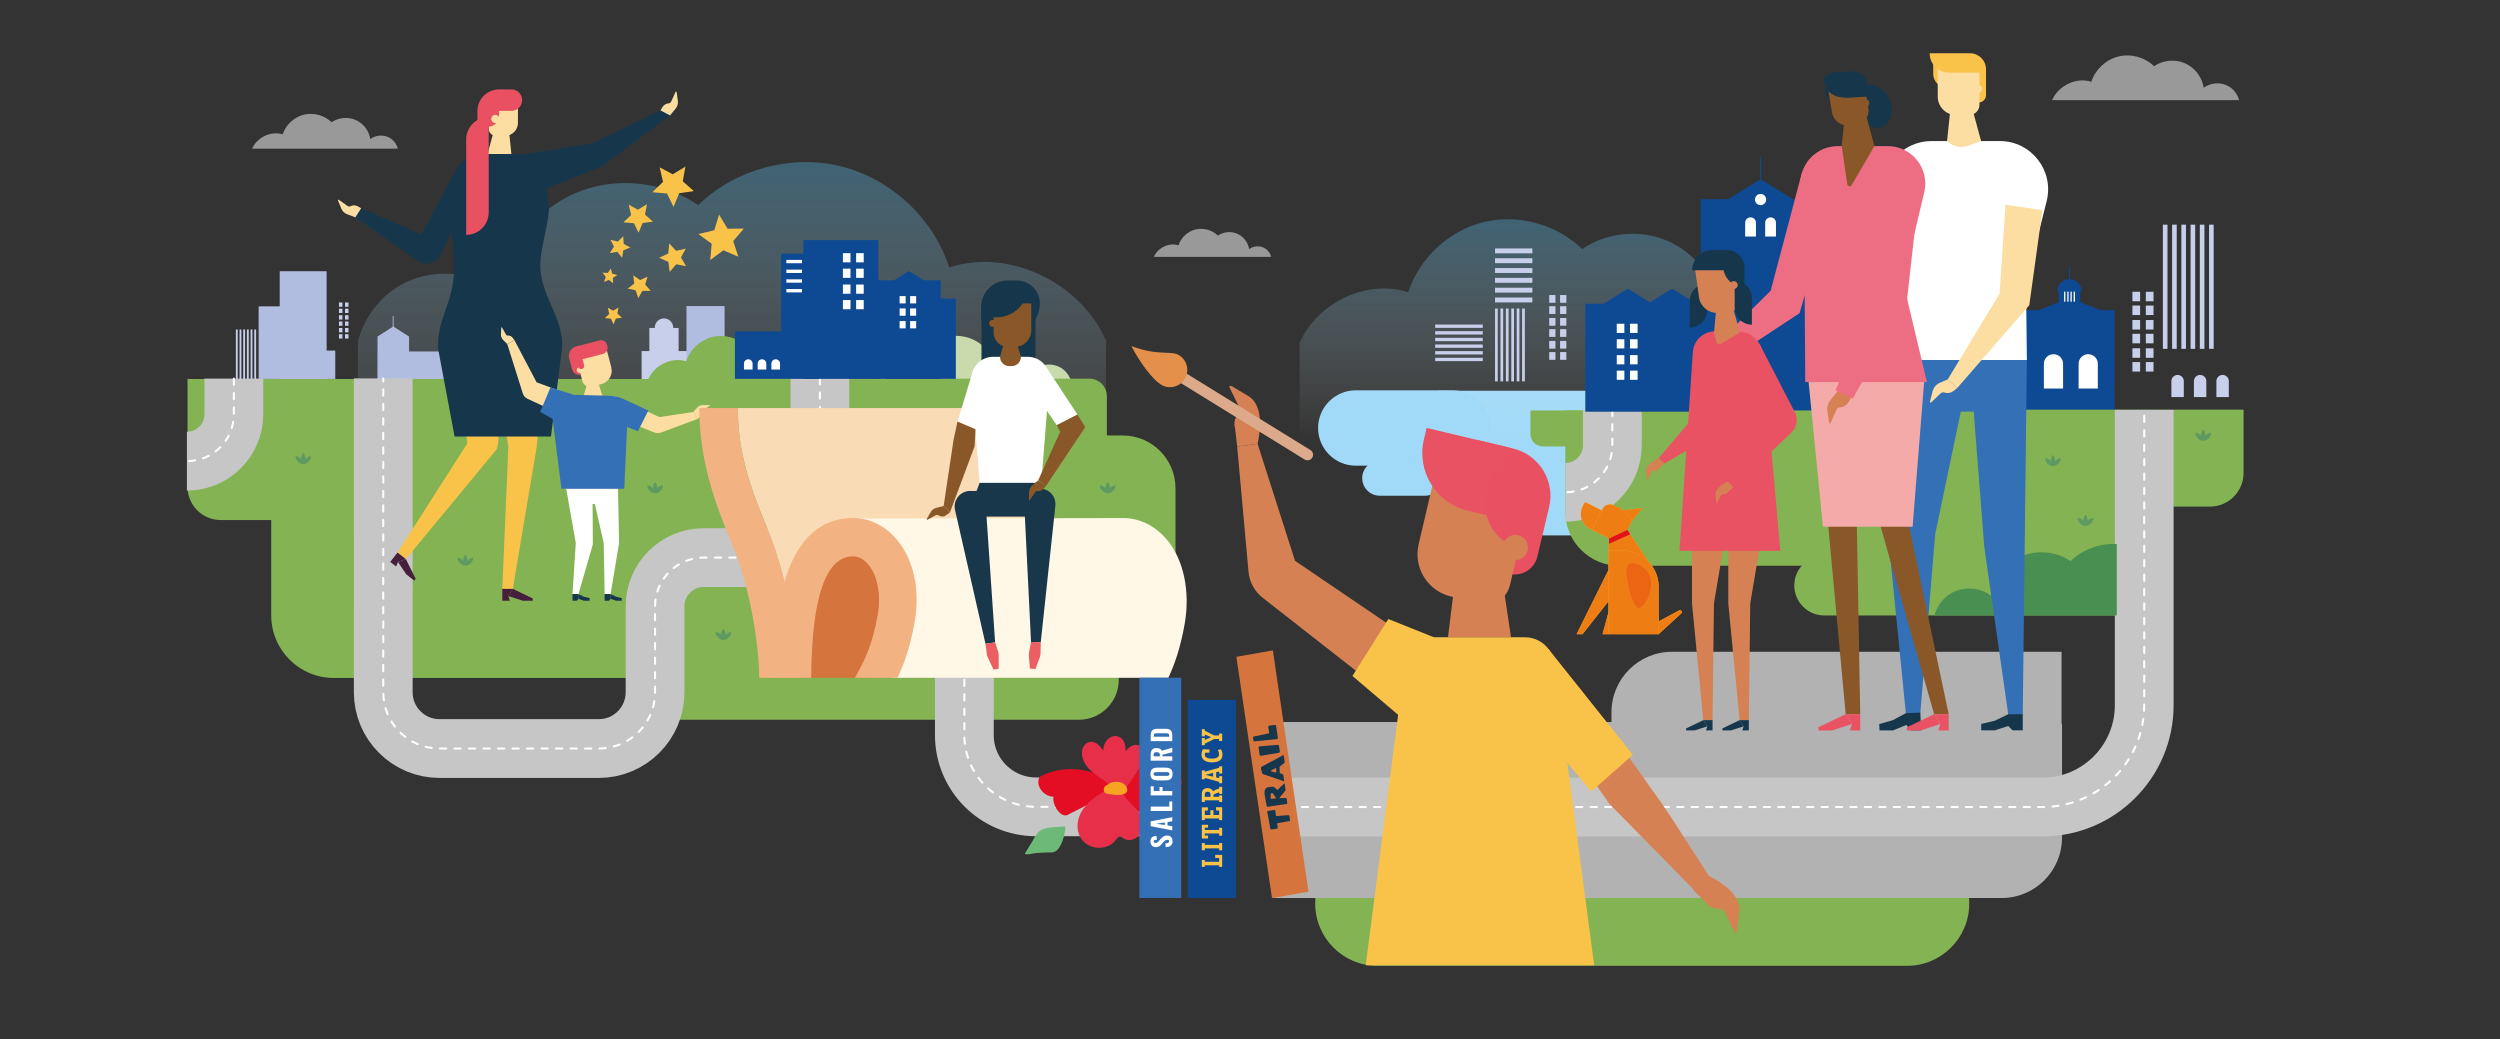 <?xml version="1.0" encoding="UTF-8"?><svg id="Layer_1" xmlns="http://www.w3.org/2000/svg" width="2424.65" height="1008" xmlns:xlink="http://www.w3.org/1999/xlink" viewBox="0 0 2424.65 1008"><rect x="0" y="0" width="2424.65" height="1008" fill="#333333" stroke="none"/><defs><style>.cls-1,.cls-2,.cls-3,.cls-4,.cls-5,.cls-6,.cls-7{fill:none;}.cls-8{fill:url(#linear-gradient-2);}.cls-8,.cls-9,.cls-10{isolation:isolate;opacity:.5;}.cls-9{fill:url(#linear-gradient);}.cls-11{fill:#f4aaa9;}.cls-12{fill:#f7a423;}.cls-13{fill:#f9dbb5;}.cls-14{fill:#f9c34a;}.cls-15{fill:#f9ae3a;}.cls-16{fill:#ed6e83;}.cls-17{fill:#f59c2a;}.cls-18{fill:#eb6512;}.cls-19{fill:#e95263;}.cls-20{fill:#e95162;}.cls-21{fill:#eb5e62;}.cls-22{fill:#ea5d63;}.cls-23{fill:#e4904a;}.cls-24{fill:#e62f25;}.cls-25{fill:#e62a36;}.cls-26,.cls-10{fill:#fff;}.cls-27{fill:#fff8e7;}.cls-28{fill:#f2b281;}.cls-29{fill:#e72f49;}.cls-30{fill:#ee7e14;}.cls-31{fill:#fcdea3;}.cls-32{fill:#84b353;}.cls-33{fill:#b1bce1;}.cls-34{fill:#b2b2b2;}.cls-35{fill:#c9dbac;}.cls-36{fill:#d58154;}.cls-37{fill:#d6743d;}.cls-38{fill:#dca98a;}.cls-39{fill:#e30d24;}.cls-40{fill:#c8cfea;}.cls-41{fill:#e2131a;}.cls-42{fill:#18374b;}.cls-43{fill:#16374b;}.cls-44{fill:#0e4993;}.cls-45{fill:#451f3b;}.cls-46{fill:#a1daf8;}.cls-47{fill:#8a5828;}.cls-48{fill:#6dba78;}.cls-49{fill:#498f52;}.cls-50{fill:#3470b6;}.cls-51{fill:#5e9961;}.cls-2{stroke:#b1bce1;stroke-width:.84px;}.cls-2,.cls-3,.cls-4,.cls-5,.cls-6,.cls-7{stroke-miterlimit:10;}.cls-2,.cls-4,.cls-6,.cls-7{stroke-linecap:round;}.cls-3{stroke:#c6c6c6;stroke-width:57px;}.cls-4,.cls-6,.cls-7{stroke:#fff;stroke-width:2px;}.cls-5{stroke:#0e4993;}.cls-6{stroke-dasharray:0 0 0 0 0 0 6.03 8.04;}.cls-7{stroke-dasharray:0 0 0 0 0 0 6 8;}</style><linearGradient id="linear-gradient" x1="710.02" y1="296.91" x2="710.02" y2="-15.24" gradientTransform="translate(0 172.45)" gradientUnits="userSpaceOnUse"><stop offset="0" stop-color="#fff" stop-opacity="0"/><stop offset="1" stop-color="#56b6e2" stop-opacity=".74"/></linearGradient><linearGradient id="linear-gradient-2" x1="5641.17" y1="256.49" x2="5641.17" y2="40.21" gradientTransform="translate(7152.91 172.45) rotate(-180) scale(1 -1)" gradientUnits="userSpaceOnUse"><stop offset="0" stop-color="#fff" stop-opacity="0"/><stop offset="1" stop-color="#56b6e2" stop-opacity=".74"/></linearGradient></defs><rect class="cls-44" x="1747.89" y="328.98" width="243.38" height="70.32"/><rect class="cls-44" x="1963.41" y="300.78" width="87.49" height="97.58"/><polygon class="cls-44" points="1974.88 301.72 2039.43 301.72 2007.15 288.84 1974.88 301.72"/><line class="cls-5" x1="2007.15" y1="259.09" x2="2007.15" y2="276.47"/><path class="cls-44" d="M1996.7,295.4h20.92v-12.98c0-5.78-4.68-10.46-10.46-10.46h0c-5.78,0-10.46,4.68-10.46,10.46v12.98h0Z"/><g><g><rect class="cls-26" x="2001.89" y="282.54" width="1.27" height="10.07"/><rect class="cls-26" x="2004.98" y="282.54" width="1.27" height="10.07"/><rect class="cls-26" x="2008.07" y="282.54" width="1.27" height="10.07"/></g><rect class="cls-26" x="2011.15" y="282.54" width="1.27" height="10.07"/></g><g><path class="cls-26" d="M1991.58,343.52c-5.15,0-9.32,4.17-9.32,9.32v23.95h18.63v-23.96c.01-5.14-4.16-9.31-9.31-9.31"/><path class="cls-26" d="M2025.28,343.52c-5.14,0-9.32,4.17-9.32,9.32v23.95h18.63v-23.96c0-5.14-4.16-9.31-9.31-9.31"/></g><g><path class="cls-40" d="M2111.97,363.63c-3.33,0-6.02,2.7-6.02,6.02v15.48h12.04v-15.48c0-3.32-2.7-6.02-6.02-6.02"/><path class="cls-40" d="M2133.8,363.63c-3.33,0-6.02,2.7-6.02,6.02v15.48h12.04v-15.48c0-3.32-2.7-6.02-6.02-6.02"/><path class="cls-40" d="M2155.62,363.63c-3.33,0-6.02,2.7-6.02,6.02v15.48h12.04v-15.48c0-3.32-2.69-6.02-6.02-6.02"/></g><path class="cls-9" d="M1072.88,330.66c-24.18-55.88-93.58-90.43-152.27-71.26-15.28-47.59-56.36-86-104.87-98.04-48.51-12.05-102.79,2.68-138.56,37.58-34.45-23.61-81.17-28.1-119.49-11.48s-66.97,53.79-73.28,95.08c-27.34-20.44-66.98-22.79-96.55-5.72-20.02,11.57-34.61,31.6-40.7,53.85v138.69h725.73s-.58-138.7,0-138.7h0Z"/><g><rect class="cls-40" x="629.78" y="318.06" width="28.38" height="43.79"/><rect class="cls-40" x="622.27" y="340.5" width="70.32" height="29.49"/><circle class="cls-40" cx="643.97" cy="317.73" r="8.93"/></g><path class="cls-46" d="M1394.63,519.25v-140.31h147.6c3.49,0,6.32,3.12,6.32,6.98v133.33h-153.92Z"/><path class="cls-8" d="M1260.31,332.85c16.75-38.72,64.85-62.66,105.51-49.38,10.59-32.97,39.06-59.59,72.67-67.94s71.22,1.86,96.01,26.04c23.87-16.36,56.25-19.47,82.8-7.96s46.41,37.27,50.78,65.88c18.94-14.16,46.41-15.79,66.9-3.96,13.87,8.01,23.98,21.89,28.2,37.31v96.1h-502.87s.39-96.09,0-96.09h0Z"/><path class="cls-46" d="M1408.87,451.64h-93.96c-20.18,0-36.54-16.36-36.54-36.54h0c0-20.18,16.36-36.54,36.54-36.54h93.96c20.18,0,36.54,16.36,36.54,36.54h0c0,20.19-16.36,36.54-36.54,36.54Z"/><path class="cls-32" d="M1046.31,698.06h-386.48c-21.39,0-38.74-17.34-38.74-38.74h0c0-21.39,17.34-38.74,38.74-38.74h386.49c21.39,0,38.74,17.34,38.74,38.74h0c-.01,21.4-17.35,38.74-38.75,38.74Z"/><path class="cls-32" d="M2059.39,596.92h-290.1c-16.06,0-29.08-13.02-29.08-29.08h0c0-16.06,13.02-29.08,29.08-29.08h290.1c16.06,0,29.08,13.02,29.08,29.08h0c0,16.06-13.02,29.08-29.08,29.08Z"/><path class="cls-32" d="M1849.5,936.72h-513.55c-33.35,0-60.39-27.04-60.39-60.39h0c0-33.35,27.04-60.39,60.39-60.39h513.55c33.35,0,60.39,27.04,60.39,60.39h0c0,33.35-27.03,60.39-60.39,60.39Z"/><rect class="cls-33" x="665.8" y="296.84" width="36.96" height="70.74"/><g><rect class="cls-40" x="1449.98" y="288.54" width="36.21" height="4.76"/><rect class="cls-40" x="1449.98" y="279.02" width="36.21" height="4.76"/><rect class="cls-40" x="1449.98" y="269.5" width="36.21" height="4.76"/><rect class="cls-40" x="1449.98" y="259.99" width="36.21" height="4.76"/><rect class="cls-40" x="1449.98" y="250.47" width="36.21" height="4.76"/><rect class="cls-40" x="1449.98" y="240.95" width="36.21" height="4.76"/><rect class="cls-40" x="1449.98" y="299.21" width="2.63" height="70.67"/><rect class="cls-40" x="1455.23" y="299.21" width="2.63" height="70.67"/><rect class="cls-40" x="1460.49" y="299.21" width="2.63" height="70.67"/><rect class="cls-40" x="1465.74" y="299.21" width="2.63" height="70.67"/><rect class="cls-40" x="1471" y="299.21" width="2.63" height="70.67"/><rect class="cls-40" x="1476.25" y="299.21" width="2.63" height="70.67"/></g><g><rect class="cls-40" x="1391.92" y="347" width="46.15" height="3.23"/><rect class="cls-40" x="1391.92" y="340.55" width="46.15" height="3.23"/><rect class="cls-40" x="1391.92" y="334.1" width="46.15" height="3.23"/><rect class="cls-40" x="1391.92" y="327.65" width="46.15" height="3.23"/><rect class="cls-40" x="1391.92" y="321.2" width="46.15" height="3.23"/><rect class="cls-40" x="1391.92" y="314.75" width="46.15" height="3.23"/></g><path class="cls-3" d="M935.29,603.33v109.63c0,38.42,31.15,69.57,69.57,69.57h103.63"/><path class="cls-7" d="M935.29,603.33v109.63c0,38.42,31.15,69.57,69.57,69.57h103.63"/><polygon class="cls-44" points="1743.95 196.36 1670.95 196.36 1707.45 173.71 1743.95 196.36"/><rect class="cls-44" x="1649.42" y="193.18" width="116.06" height="206.12"/><g><path class="cls-26" d="M1697.79,210.81c-2.89,0-5.23,2.34-5.23,5.23v13.37h10.46v-13.37c0-2.89-2.34-5.23-5.23-5.23"/><path class="cls-26" d="M1717.21,210.81c-2.89,0-5.23,2.34-5.23,5.23v13.37h10.46v-13.37c0-2.89-2.34-5.23-5.23-5.23"/></g><path class="cls-32" d="M665.54,350.44c3.68-11.46,13.57-20.71,25.25-23.61s24.75,.64,33.36,9.05c8.3-5.69,19.54-6.77,28.77-2.76,9.23,4,16.13,12.95,17.64,22.89,6.58-4.92,16.13-5.49,23.25-1.38,4.82,2.79,8.34,7.61,9.8,12.97h-174.74c5.83-13.45,22.54-21.77,36.67-17.16"/><path class="cls-34" d="M1750,701.95h249.88v110.36c0,32.39-26.26,58.65-58.65,58.65h-191.23v-169.01Z"/><path class="cls-35" d="M891.7,351.99c3.92-12.22,14.48-22.09,26.94-25.18,12.46-3.1,26.4,.69,35.59,9.65,8.85-6.07,20.85-7.22,30.7-2.95,9.84,4.27,17.2,13.82,18.82,24.42,7.02-5.25,17.21-5.86,24.8-1.47,5.15,2.97,8.89,8.12,10.46,13.83h-186.43c6.21-14.35,24.04-23.23,39.12-18.3"/><g><polygon class="cls-33" points="437.14 340.9 396.71 340.9 396.71 326.43 381.42 316.59 366.09 326.43 366.14 326.43 366.14 340.9 366.09 340.9 366.09 369.2 366.14 369.2 396.71 369.2 437.14 369.2 437.14 340.9"/><line class="cls-2" x1="381.31" y1="306.75" x2="381.31" y2="324.25"/></g><path class="cls-32" d="M696.28,555.15v-187.91h360.21c9.41,0,17.03,7.63,17.03,17.03v170.88h-377.24Z"/><path class="cls-14" d="M662.19,175.85l10.72,9.5-14.21,2.04-5.49,13.29-6.3-13.02-14.21-1.22,10.32-10.04-3.21-14.11,12.6,6.78,12.33-7.46-2.55,14.24h0Zm48.92,57.93l4.96,15.19-14.48-6.24-12.73,9.5,1.34-15.87-12.87-9.36,15.41-3.66,4.69-15.2,8.18,13.7,15.82-.14-10.32,12.08h0Zm-50.66,15.87l4.96,8.55-9.52-1.9-6.44,7.46-1.2-9.77-8.98-3.93,8.85-4.2,.94-9.77,6.7,7.19,9.38-2.17-4.69,8.54h0Zm-55.49-13.02l6.43,3.39-6.83,2.71-1.21,7.32-4.55-5.83-7.37,1.22,4.02-6.24-3.35-6.65,7.1,1.77,5.23-5.15,.53,7.46h0Zm-11.27,28.75l4.96,1.36-4.29,2.85,.27,5.15-4.02-3.26-4.82,1.9,1.74-4.89-3.21-4.07,5.23,.27,2.81-4.34,1.33,5.03h0Zm32.04,10.58l5.36,6.11h-8.04l-4.02,7.05-2.55-7.6-7.77-1.63,6.43-4.89-.94-8,6.57,4.61,7.24-3.26-2.28,7.61h0Zm-26.94,28.22l4.42,3.93-5.9,.82-2.28,5.56-2.54-5.42-5.9-.55,4.29-4.07-1.34-5.97,5.23,2.85,5.09-3.12-1.07,5.97h0Zm26.81-96.04l7.64,6.78-10.05,1.36-3.88,9.49-4.43-9.23-10.19-.95,7.37-7.05-2.28-10.04,8.98,4.89,8.71-5.43-1.87,10.18h0Z"/><g><rect class="cls-40" x="328.74" y="318.13" width="3.38" height="4.17"/><rect class="cls-40" x="334.62" y="318.13" width="3.38" height="4.17"/><rect class="cls-40" x="328.74" y="324.17" width="3.38" height="4.17"/><rect class="cls-40" x="334.62" y="324.17" width="3.38" height="4.17"/><rect class="cls-40" x="328.74" y="305.75" width="3.38" height="4.17"/><rect class="cls-40" x="334.62" y="305.75" width="3.38" height="4.17"/><rect class="cls-40" x="328.74" y="311.79" width="3.38" height="4.17"/><rect class="cls-40" x="334.62" y="311.79" width="3.38" height="4.17"/><rect class="cls-40" x="328.74" y="293.36" width="3.38" height="4.17"/><rect class="cls-40" x="334.62" y="293.36" width="3.38" height="4.17"/><rect class="cls-40" x="328.74" y="299.4" width="3.38" height="4.17"/><rect class="cls-40" x="334.62" y="299.4" width="3.38" height="4.17"/></g><g><rect class="cls-40" x="2068.14" y="337.79" width="7.47" height="9.23"/><rect class="cls-40" x="2081.15" y="337.79" width="7.47" height="9.23"/><rect class="cls-40" x="2068.14" y="351.15" width="7.47" height="9.23"/><rect class="cls-40" x="2081.15" y="351.15" width="7.47" height="9.23"/><rect class="cls-40" x="2068.14" y="310.38" width="7.47" height="9.23"/><rect class="cls-40" x="2081.15" y="310.38" width="7.47" height="9.23"/><rect class="cls-40" x="2068.14" y="323.74" width="7.47" height="9.23"/><rect class="cls-40" x="2081.15" y="323.74" width="7.47" height="9.23"/><rect class="cls-40" x="2068.14" y="282.97" width="7.47" height="9.23"/><rect class="cls-40" x="2081.15" y="282.97" width="7.47" height="9.23"/><rect class="cls-40" x="2068.14" y="296.33" width="7.47" height="9.23"/><rect class="cls-40" x="2081.15" y="296.33" width="7.47" height="9.23"/></g><g><rect class="cls-40" x="1502.52" y="330.64" width="6.06" height="7.49"/><rect class="cls-40" x="1513.07" y="330.64" width="6.06" height="7.49"/><rect class="cls-40" x="1502.52" y="341.48" width="6.06" height="7.49"/><rect class="cls-40" x="1513.07" y="341.48" width="6.06" height="7.49"/><rect class="cls-40" x="1502.52" y="308.4" width="6.06" height="7.49"/><rect class="cls-40" x="1513.07" y="308.4" width="6.06" height="7.49"/><rect class="cls-40" x="1502.52" y="319.24" width="6.06" height="7.49"/><rect class="cls-40" x="1513.07" y="319.24" width="6.06" height="7.49"/><rect class="cls-40" x="1502.52" y="286.15" width="6.06" height="7.49"/><rect class="cls-40" x="1513.07" y="286.15" width="6.06" height="7.49"/><rect class="cls-40" x="1502.52" y="297" width="6.06" height="7.49"/><rect class="cls-40" x="1513.07" y="297" width="6.06" height="7.49"/></g><g><rect class="cls-40" x="444.52" y="327.54" width="20.97" height="2.76"/><rect class="cls-40" x="444.52" y="322.03" width="20.97" height="2.76"/><rect class="cls-40" x="444.52" y="316.52" width="20.97" height="2.76"/><rect class="cls-40" x="444.52" y="311.01" width="20.97" height="2.76"/><rect class="cls-40" x="444.52" y="305.5" width="20.97" height="2.76"/><rect class="cls-40" x="444.52" y="299.98" width="20.97" height="2.76"/></g><g><rect class="cls-40" x="228.75" y="319.55" width="1.79" height="48.03"/><rect class="cls-40" x="232.32" y="319.55" width="1.79" height="48.03"/><rect class="cls-40" x="235.89" y="319.55" width="1.79" height="48.03"/><rect class="cls-40" x="239.46" y="319.55" width="1.79" height="48.03"/><rect class="cls-40" x="243.03" y="319.55" width="1.79" height="48.03"/><rect class="cls-40" x="246.61" y="319.55" width="1.79" height="48.03"/></g><g><rect class="cls-40" x="2097.68" y="217.89" width="4.48" height="120.45"/><rect class="cls-40" x="2106.64" y="217.89" width="4.48" height="120.45"/><rect class="cls-40" x="2115.6" y="217.89" width="4.48" height="120.45"/><rect class="cls-40" x="2124.55" y="217.89" width="4.48" height="120.45"/><rect class="cls-40" x="2133.51" y="217.89" width="4.48" height="120.45"/><rect class="cls-40" x="2142.47" y="217.89" width="4.48" height="120.45"/></g><path class="cls-10" d="M2028.29,79.32c3.82-11.89,14.09-21.5,26.21-24.51,12.12-3.01,25.69,.67,34.63,9.39,8.61-5.9,20.29-7.03,29.87-2.87,9.58,4.15,16.74,13.45,18.32,23.77,6.83-5.11,16.74-5.7,24.13-1.43,5.01,2.89,8.65,7.9,10.18,13.46h-181.4c6.04-13.97,23.4-22.61,38.06-17.81"/><path class="cls-10" d="M274.17,130.34c2.98-9.27,10.98-16.75,20.43-19.1,9.45-2.35,20.02,.52,26.99,7.32,6.71-4.6,15.81-5.47,23.28-2.24,7.46,3.24,13.05,10.48,14.28,18.52,5.33-3.98,13.05-4.44,18.81-1.12,3.9,2.25,6.74,6.16,7.93,10.49H244.51c4.7-10.88,18.23-17.61,29.66-13.87"/><path class="cls-10" d="M1142.95,237.96c2.4-7.47,8.85-13.5,16.46-15.39s16.14,.42,21.75,5.9c5.41-3.71,12.74-4.41,18.76-1.8s10.51,8.44,11.51,14.93c4.29-3.21,10.52-3.58,15.16-.9,3.15,1.82,5.43,4.96,6.39,8.45h-113.94c3.8-8.78,14.7-14.2,23.91-11.19"/><path class="cls-32" d="M825.67,657.52H323.74c-33.51,0-60.68-27.17-60.68-60.68v-229.26H898.68v216.91c.01,40.33-32.68,73.03-73.01,73.03Z"/><path class="cls-32" d="M602.08,504.36H214.04c-17.76,0-32.16-14.4-32.16-32.16v-104.62h420.2v136.78Z"/><path class="cls-32" d="M726.9,422.34h361.94c28.3,0,51.23,22.94,51.23,51.23v63.96h-413.17v-115.19h0Z"/><path class="cls-3" d="M748.76,440.93h16.45c26.12,0,47.29,21.17,47.29,47.29v5.27c0,26.12-21.17,47.29-47.29,47.29h-82.61c-26.12,0-47.29,21.17-47.29,47.29v83.35c0,30.13-24.43,54.56-54.56,54.56h-154.49c-30.13,0-54.56-24.43-54.56-54.56V366.99"/><g><line class="cls-4" x1="748.76" y1="440.93" x2="751.76" y2="440.93"/><path class="cls-6" d="M759.8,440.93h5.42c26.12,0,47.29,21.17,47.29,47.29v5.27c0,26.12-21.17,47.29-47.29,47.29h-82.62c-26.12,0-47.29,21.17-47.29,47.29v83.35c0,30.13-24.43,54.56-54.56,54.56h-154.49c-30.13,0-54.56-24.43-54.56-54.56V374.01"/><line class="cls-4" x1="371.7" y1="369.99" x2="371.7" y2="366.99"/></g><rect class="cls-33" x="271.28" y="263.06" width="45.5" height="104.53"/><rect class="cls-33" x="298.14" y="340" width="27.03" height="27.51"/><rect class="cls-33" x="250.83" y="297.12" width="44.39" height="70.39"/><g><path class="cls-51" d="M294.16,439.19c1.25,1.42,2.03,3.35,2.03,5.48s-.77,4.07-2.03,5.48c-1.25-1.42-2.03-3.35-2.03-5.48,.01-2.14,.78-4.07,2.03-5.48"/><path class="cls-51" d="M286.47,442.34c1.89,.13,3.8,.96,5.29,2.48,1.5,1.52,2.3,3.44,2.4,5.33-1.89-.13-3.8-.96-5.29-2.48-1.49-1.52-2.3-3.44-2.4-5.33"/><path class="cls-51" d="M301.86,442.34c-1.89,.13-3.8,.96-5.29,2.48-1.5,1.52-2.3,3.44-2.4,5.33,1.89-.13,3.8-.96,5.29-2.48,1.49-1.52,2.3-3.44,2.4-5.33"/></g><g><path class="cls-51" d="M635.35,467.48c1.25,1.42,2.03,3.35,2.03,5.48s-.77,4.07-2.03,5.48c-1.25-1.42-2.03-3.35-2.03-5.48s.77-4.06,2.03-5.48"/><path class="cls-51" d="M627.65,470.64c1.89,.13,3.8,.96,5.29,2.48,1.5,1.52,2.3,3.44,2.4,5.33-1.89-.13-3.8-.96-5.29-2.48-1.49-1.52-2.3-3.44-2.4-5.33"/><path class="cls-51" d="M643.04,470.64c-1.89,.13-3.8,.96-5.29,2.48-1.5,1.52-2.3,3.44-2.4,5.33,1.89-.13,3.8-.96,5.29-2.48,1.5-1.52,2.3-3.44,2.4-5.33"/></g><g><path class="cls-51" d="M1074.37,467.48c1.25,1.42,2.03,3.35,2.03,5.48s-.77,4.07-2.03,5.48c-1.25-1.42-2.03-3.35-2.03-5.48s.78-4.06,2.03-5.48"/><path class="cls-51" d="M1066.68,470.64c1.89,.13,3.8,.96,5.29,2.48,1.5,1.52,2.3,3.44,2.4,5.33-1.89-.13-3.8-.96-5.29-2.48-1.5-1.52-2.3-3.44-2.4-5.33"/><path class="cls-51" d="M1082.07,470.64c-1.89,.13-3.8,.96-5.29,2.48-1.5,1.52-2.3,3.44-2.4,5.33,1.89-.13,3.8-.96,5.29-2.48,1.49-1.52,2.29-3.44,2.4-5.33"/></g><g><path class="cls-51" d="M701.62,609.73c1.25,1.42,2.03,3.35,2.03,5.48s-.77,4.07-2.03,5.48c-1.25-1.42-2.03-3.35-2.03-5.48s.77-4.07,2.03-5.48"/><path class="cls-51" d="M693.92,612.88c1.89,.13,3.8,.96,5.29,2.48,1.5,1.52,2.3,3.44,2.4,5.33-1.89-.13-3.8-.96-5.29-2.48-1.49-1.52-2.3-3.44-2.4-5.33"/><path class="cls-51" d="M709.31,612.88c-1.89,.13-3.8,.96-5.29,2.48-1.5,1.52-2.3,3.44-2.4,5.33,1.89-.13,3.8-.96,5.29-2.48,1.49-1.52,2.3-3.44,2.4-5.33"/></g><g><path class="cls-51" d="M451.37,537.73c1.25,1.42,2.03,3.35,2.03,5.48s-.77,4.07-2.03,5.48c-1.25-1.42-2.03-3.35-2.03-5.48s.78-4.07,2.03-5.48"/><path class="cls-51" d="M443.68,540.88c1.89,.13,3.8,.96,5.29,2.48,1.5,1.52,2.3,3.44,2.4,5.33-1.89-.13-3.8-.96-5.29-2.48-1.49-1.52-2.3-3.44-2.4-5.33"/><path class="cls-51" d="M459.07,540.88c-1.89,.13-3.8,.96-5.29,2.48-1.5,1.52-2.3,3.44-2.4,5.33,1.89-.13,3.8-.96,5.29-2.48,1.49-1.52,2.3-3.44,2.4-5.33"/></g><path class="cls-34" d="M1999.44,801.16h-436.53v-110.36c0-32.39,26.26-58.65,58.65-58.65h377.88v169.01Z"/><path class="cls-32" d="M2064.97,398.12h-546.83v98.33c0,28.86,23.4,52.26,52.26,52.26h494.57v-150.59h0Z"/><path class="cls-32" d="M1574.37,398.12h-90.08v22.77c0,6.68,5.42,12.1,12.1,12.1h77.98v-34.87Z"/><path class="cls-32" d="M1933.17,397.33h242.78v61.38c0,18.02-14.6,32.62-32.62,32.62h-210.16v-94h0Z"/><rect class="cls-34" x="1235.83" y="700.27" width="541.56" height="170.69"/><g><g><path class="cls-43" d="M405.02,252.99l-60.36-42.22,5.62-8.85,58.28,25.19,35.23-64.97,18.89,11.83-35.56,73.27c-4.03,8.31-14.54,11.04-22.1,5.75"/><path class="cls-14" d="M480.78,362.63l12.05,68.77c.15,.86,.21,1.73,.17,2.6l-5.84,137.33h10.18l22.82-135.74c.53-2.94,.86-5.92,1-8.91l6.48-62.08-46.86-1.97h0Z"/><path class="cls-14" d="M452.91,430.57l-67.41,105.35,8.12,6.31,87.98-106.32c1.09-3.2,1.71-6.54,1.84-9.92l-1.09-60.28-43.87-6.08,14.36,66.01c.35,1.61,.38,3.3,.07,4.93"/><path class="cls-31" d="M489.79,131.73h-8.8c-3.88,0-7.03-3.14-7.03-7.03v-25.71h28.37v20.19c0,6.93-5.61,12.55-12.54,12.55"/></g><polygon class="cls-31" points="493.04 120.93 479.77 123.96 472.84 149.43 495.99 149.43 493.04 120.93"/><g><path class="cls-43" d="M534.38,423.38l10.92-87.26c0-28.78-17.56-44.42-20.99-72.93-2.65-21.92,11.87-51.19,7.22-72.77,0,0-6.96-30.29-15.15-36.04-4.79-3.37-10.51-4.95-16.26-4.95h-33.1c-9.11,0-17.66,4.61-23,12.39l-.22,.32c-3.52,5.13-5.42,17.64-5.42,17.64-7.43,29.76,4.97,60.29,1.42,90.78-3.21,27.54-15.1,38.78-15.1,66.58l16.16,86.23h93.52Z"/><path class="cls-20" d="M495.99,107.53h-22.03l10.04-20.81h11.99c5.74,0,10.4,4.66,10.4,10.4,.01,5.75-4.65,10.41-10.4,10.41"/><path class="cls-20" d="M452.12,227.79c12.07,0,21.85-9.78,21.85-21.85V113.48c-12.07,0-21.85,9.79-21.85,21.85v92.46h0Z"/><path class="cls-20" d="M473.13,123h-10.08v-15.31c0-11.58,9.38-20.96,20.96-20.96v25.4c0,6-4.87,10.87-10.88,10.87"/><path class="cls-31" d="M484.42,115.36c0,2.2-1.78,3.98-3.98,3.98s-3.98-1.78-3.98-3.98,1.78-3.98,3.98-3.98,3.98,1.78,3.98,3.98"/></g><polygon class="cls-43" points="649.86 111.91 583.77 161.6 520.07 186.67 503.4 150.18 574.45 139 640.57 107.07 649.86 111.91"/><path class="cls-31" d="M649.86,111.91l5.41-6.59c1.74-2.11,2.51-4.85,2.14-7.56l-1.17-8.48c-.08-.55-.82-.66-1.05-.15l-4.25,9.43c-.44,.98-1.4,1.63-2.47,1.69-2.41,.11-4.61,1.42-5.86,3.48l-2.04,3.35,9.29,4.83h0Z"/><polygon class="cls-45" points="401.76 563.08 394.17 557.18 385.9 545.02 393.62 542.23 403.13 561.32 401.76 563.08"/><polygon class="cls-45" points="384.22 549.45 378.46 544.98 385.5 535.92 393.62 542.22 385.9 545.02 384.22 549.45"/><polygon class="cls-45" points="493.06 578.1 507.05 582.63 516.66 582.63 516.66 580.4 497.44 571.15 493.06 578.1"/><polygon class="cls-45" points="487.17 571.15 487.17 582.62 494.45 582.62 493.06 578.1 497.44 571.15 487.17 571.15"/><g><path class="cls-31" d="M344.66,210.77l-7.99-2.99c-2.56-.95-4.6-2.94-5.64-5.46l-3.24-7.92c-.21-.51,.38-.98,.83-.66l8.41,6.03c.87,.63,2.03,.71,2.98,.21,2.14-1.11,4.7-1.08,6.82,.07l3.45,1.88-5.62,8.84h0Z"/><path class="cls-20" d="M568.58,361.91l-5.21,1.35c-3.74,.97-7.56-1.28-8.53-5.02l-2.8-10.82c-1.29-5.01,1.71-10.12,6.72-11.42l2.92-.76,6.9,26.67h0Z"/></g><polygon class="cls-31" points="578.54 365.69 571.36 365.69 566.01 383.98 584.29 383.98 578.54 365.69"/><g><path class="cls-31" d="M583.17,372.58l-9.15,2.37c-4.03,1.04-8.15-1.38-9.19-5.41l-6.93-26.73,29.49-7.64,5.44,20.99c1.88,7.2-2.45,14.56-9.66,16.42"/><path class="cls-31" d="M565.06,358.89c0,1.58-1.28,2.86-2.86,2.86s-2.86-1.28-2.86-2.86,1.28-2.86,2.86-2.86,2.86,1.28,2.86,2.86"/></g><polygon class="cls-26" points="548.56 470.58 558.43 526.65 555.24 576.17 561.03 576.17 574.98 527.87 574.73 488.83 576.92 488.83 585.51 526.52 586.4 576.17 592.18 576.17 600.41 526.77 599.3 470.58 548.56 470.58"/><polygon class="cls-43" points="561.03 580.88 566.44 582.62 571.84 582.62 571.84 580.06 566.44 578.79 561.03 576.17 561.03 580.88"/><polygon class="cls-43" points="555.24 576.17 555.24 582.63 559.34 582.63 561.03 580.88 561.03 576.17 555.24 576.17"/><polygon class="cls-43" points="592.18 580.88 597.59 582.62 603 582.62 603 580.06 597.59 578.79 592.18 576.17 592.18 580.88"/><polygon class="cls-43" points="586.4 576.17 586.4 582.63 590.5 582.63 592.18 580.88 592.18 576.17 586.4 576.17"/><g><path class="cls-31" d="M492.01,333.78l-4.07-4.12c-1.43-1.45-2.19-3.42-2.1-5.45l.29-6.36c.02-.41,.56-.54,.76-.18l3.79,6.69c.4,.7,1.14,1.11,1.95,1.08,1.79-.08,3.51,.74,4.58,2.18l1.74,2.34-6.94,3.82Z"/><path class="cls-31" d="M672.4,399.52l3.9-4.28c1.37-1.5,3.3-2.37,5.34-2.38l6.36-.04c.41,0,.57,.53,.22,.76l-6.48,4.13c-.68,.43-1.05,1.21-.97,2,.17,1.79-.55,3.54-1.94,4.69l-2.25,1.86-4.18-6.74h0Z"/><path class="cls-20" d="M584.9,343.2l-21.85,5.66-3.38-13.05,21.85-5.66c3.14-.81,6.35,1.08,7.17,4.22l.43,1.67c.81,3.14-1.08,6.35-4.22,7.16"/><path class="cls-20" d="M564.33,357.86c-1.64,.42-3.31-.56-3.74-2.2l-4.05-15.66,5.94-1.54,4.06,15.66c.42,1.64-.57,3.31-2.21,3.74"/><path class="cls-31" d="M592.15,383.98h-22.95c-8.66,0-17.24-1.54-25.36-4.53l-23.39-8.64-21.5-40.84-6.94,3.82,14.91,47.43c.66,2.45,2.37,4.48,4.68,5.53l26.53,12.27c-.01,.48,10.42,75.06,10.42,75.06l50.84-.22,10.28-71.2c.65-10.12-7.39-18.68-17.52-18.68"/><path class="cls-31" d="M634.35,419.35l-43.34-17.33,8.14-16.09,40.38,18.57,32.86-4.97,4.18,6.73-34.69,12.97c-2.39,1.04-5.1,1.09-7.53,.12"/><path class="cls-50" d="M533.83,375.75l-9.93,23.79,12.07,6.72,8.54,67.82h60.94l2.74-60.02,10.46,4.21,10.17-20.08-25.17-11.67c-3.99-1.67-8.26-2.59-12.6-2.7l-34.21-.89-23.01-7.18Z"/></g></g><g><path class="cls-3" d="M226.8,367.22v34.52c0,25.15-20.38,45.53-45.53,45.53h0"/><path class="cls-7" d="M226.8,367.22v34.52c0,25.15-20.38,45.53-45.53,45.53h0"/></g><g><path class="cls-3" d="M1563.73,397.43v34.52c0,25.15-20.38,45.53-45.53,45.53h0"/><path class="cls-7" d="M1563.73,397.43v34.52c0,25.15-20.38,45.53-45.53,45.53h0"/></g><path class="cls-3" d="M1235.24,782.73h745.54c54.58,0,98.82-44.24,98.82-98.82V397.49"/><path class="cls-7" d="M1234.65,782.73h746.14c54.58,0,98.82-44.24,98.82-98.82V397.49"/><g><path class="cls-48" d="M1030.24,816.22c1.67-3.9,4.03-14.87,2.56-14.69s-9.57,.48-13.34,.94c-3.69,.45-7.9,1.18-10.98,3.41-3.18,2.3-4.9,6.03-6.8,9.35-2.15,3.76-5.46,8.75-7.61,12.51-.75,1.32,4.25,.78,5.58,.49,4.28-.93,6.12-.9,10.49-1.22,2.17-.16,4.35-.24,6.52-.24,1.95,0,3.99,.14,5.86-.54,3.87-1.42,6.23-6.54,7.72-10.01h0Z"/><g><path class="cls-39" d="M1081.44,774.96c6.38,1.8,12.21,4.6,17.59,8.48,4.6,3.31,8.94,6.95,14.17,9.27,7.56,3.35,17.73,2.35,22.92-4.72,1.24-1.68,2.03-3.69,2.29-5.76,.3-2.42-.68-4.82-.41-7.2,.39-3.43,3.62-6.22,5.46-8.95,2.19-3.25,3.49-7.02,2.11-10.87-1.76-4.89-6.69-7.14-11.08-9.19-9.54-4.45-20.6-7.53-29.94-1.06-1.3,.9-1.6,2.11-1.31,3.23-9.48,4.7-16.89,13.3-23.65,21.23-1.5,1.77-.26,4.94,1.85,5.54h0Z"/><path class="cls-39" d="M1008.15,763.42c2.32,5.36,7.8,9.04,13.46,9.34-.22,2.92,.28,5.91,1.41,8.64,1.52,3.67,5.95,9.73,10.5,9.46,1.61-.1,3.25-1.26,4.67-1.97,1.8-.9,3.6-1.81,5.4-2.71,3.24-1.63,6.48-3.25,9.73-4.88,6.48-3.25,12.97-6.51,19.45-9.76,.21-.1,.38-.23,.56-.35,.8-.4,1.56-.87,2.28-1.39,1.63-1.19,2.89-2.75,3.81-4.49,1.58-.75,2.79-2.24,2.84-4.13,.09-3.69-3.65-5.63-6.78-4.52-1.26-.86-2.42-1.51-2.83-1.75-2.11-1.22-4.3-2.33-6.53-3.32-4.33-1.93-8.85-3.31-13.49-4.26-9.27-1.91-18.96-1.93-28.22,.11-4.62,1.01-9.17,2.54-13.45,4.54-2.52,1.18-3.7,2.43-3.91,5.29-.16,2.09,.27,4.23,1.1,6.15h0Z"/><path class="cls-29" d="M1057.22,820.45c4.73,2.05,10.38,2.36,15.29,.83,2.67-.83,5.19-2.14,7.28-4.03,1.92-1.74,3.37-4.51,5.65-5.8,1.5-.85,1.78-.01,3.09,1,.94,.73,1.97,1.36,3.1,1.75,2.46,.86,5.1,.65,7.51-.22,4.98-1.81,8.87-6.61,9.54-11.87,2.02-15.79-16.19-22.53-20.99-35.42-.47-1.27-1.36-1.89-2.33-2.04-.37-.31-.85-.55-1.45-.69-4.22-.98-7.73,.32-11.34,2.49-3.47,2.08-6.9,4.25-10.19,6.6-6.26,4.48-11.81,9.99-14.97,17.11-4.97,11.24-2.13,25.12,9.81,30.29h0Z"/><path class="cls-29" d="M1049.93,734.99c2.13,7.98,8.69,13.63,15.24,18.12,5.57,3.81,11.74,7.44,14.29,14.03,1.36,3.53,6.42,3.29,8.34,.53,.63-.9,1.25-1.8,1.88-2.7,1.71-.85,3.26-2.15,4.39-3.62,3.66-4.76,6.77-10.07,10.12-15.06,2.67-3.99,6.22-8.22,6.52-13.22,.29-4.83-2.82-9.85-7.83-10.56-5.09-.72-8.04,2.81-11.31,5.94,0-.23,.01-.47,.02-.69,.14-4.33-.69-9.07-4.3-11.88-3.68-2.86-8.71-2.53-12.21,.45-3.24,2.75-5.14,7.33-5.06,11.66-2.27-2.99-4.57-6.37-8.12-7.85-3.98-1.66-8.31-.19-10.68,3.35-2.21,3.31-2.28,7.79-1.29,11.5h0Z"/><path class="cls-12" d="M1070.78,764.14c.58-1.38,1.81-2.42,3.13-3.05,.35-.17,.73-.3,1.12-.42,.62-.66,1.4-1.2,2.35-1.54,2.67-.95,6.11-1.18,8.85-.52,3.48,.84,6.3,3.24,7.03,6.83,.04,.22,.04,.45,.01,.67,.14,1.18-.24,5.52-11.65,4.78-1.56-.1-8.2-.87-9.59-1.77-1.52-.98-1.95-3.33-1.25-4.98h0Z"/></g></g><path class="cls-46" d="M1382.04,480.78h-43.83c-9.41,0-17.05-7.63-17.05-17.05h0c0-9.41,7.63-17.05,17.05-17.05h43.83c9.41,0,17.05,7.63,17.05,17.05h0c0,9.41-7.63,17.05-17.05,17.05Z"/><g><path class="cls-36" d="M1199.89,433.18l19.77-2.81,36.32,113.55,119.84,81.34-24.06,54.05-127.28-99.7c-7.77-6.08-12.69-15.12-13.58-24.97l-11.01-121.46h0Z"/><path class="cls-20" d="M1463.83,556.59l-60.01-14.27,27.57-115.9,35.99,8.56c25.39,6.04,41.09,31.51,35.05,56.91l-11.41,47.98c-2.89,12.11-15.06,19.6-27.19,16.72"/><path class="cls-36" d="M1219.67,430.37s4.77-18.82,.79-32.46c-1.58-5.47-4.4-10.55-9.65-13.7l-16.42-9.85c-1.07-.63-2.42,.37-1.91,1.42l9.55,19.55c.99,2.04,.61,4.41-.99,6.15-3.58,3.88-4.79,9.08-3.2,13.86l2.05,17.86,19.78-2.83h0Z"/><path class="cls-36" d="M1407.29,578.52l28.77,6.74c12.68,2.97,25.37-4.9,28.34-17.59l19.71-84.06-92.77-21.74-15.47,66.01c-5.31,22.64,8.75,45.32,31.42,50.64"/><path class="cls-19" d="M1447.28,500.98l-23.63-5.62c-30.9-7.35-50-38.36-42.65-69.26l2.63-11.05,79.59,18.93-15.94,67Z"/><path class="cls-20" d="M1474.49,532.09c-23.86-5.68-38.6-29.62-32.93-53.48l5.12-21.54,43.2,10.28-15.39,64.74h0Z"/><path class="cls-36" d="M1481.6,533.74c-1.54,6.56-8.1,10.62-14.65,9.09-6.56-1.53-10.63-8.1-9.1-14.66,1.55-6.55,8.1-10.62,14.65-9.09,6.55,1.54,10.63,8.1,9.1,14.66"/><polygon class="cls-36" points="1414.11 539.39 1453.54 538.32 1465.47 618.09 1404.31 618.09 1414.11 539.39"/><path class="cls-14" d="M1390.73,618.09h88.32c14.29,0,26.36,10.6,28.21,24.76l38.88,293.37h-221.58l37.96-293.37c1.84-14.16,13.92-24.76,28.21-24.76"/><path class="cls-36" d="M1658.67,851.6l-16.38,10.83-81.49-82.91-64.27-91.76,35.21-20.74,79.45,111.49c9.11,12.77,47.48,73.09,47.48,73.09"/><polygon class="cls-14" points="1543.28 767.69 1460.91 668.41 1501.7 629.34 1583.64 732.11 1543.28 767.69"/><path class="cls-36" d="M1656.09,848.86s17.74,7.91,25.99,19.47c3.31,4.63,5.56,10,4.78,16.06l-2.43,18.99c-.15,1.23-1.78,1.67-2.29,.62l-9.44-19.6c-.98-2.04-3.07-3.2-5.43-3.02-5.27,.4-10.1-1.87-12.87-6.06l-12.76-12.66,14.45-13.8h0Z"/><polygon class="cls-14" points="1311.69 655.61 1346.48 600.36 1390.73 618.09 1368.24 703.7 1311.69 655.61"/><g><path class="cls-38" d="M1272.67,443.88c1.56-2.53,.78-5.85-1.75-7.41l-124.05-76.56-5.65,9.16,124.05,76.57c2.52,1.56,5.84,.77,7.4-1.76"/><path class="cls-23" d="M1125.96,373.02c7.88,4.86,18.2,2.41,23.05-5.46,4.86-7.88,2.42-18.2-5.45-23.06-7.88-4.86-19.9,1.08-46.27-8.86,8.55,16.57,20.79,32.52,28.67,37.38"/></g></g><line class="cls-3" x1="795.18" y1="366.66" x2="795.18" y2="432.03"/><line class="cls-7" x1="795.18" y1="366.66" x2="795.18" y2="432.03"/><g><path class="cls-13" d="M995.42,395.78c.02,35.7,7.84,67.94,27.88,114.96,10.62,24.91,19.16,56.08,24.42,87.24h-279.82c-5.27-31.16-13.8-62.33-24.42-87.24-20.04-47.02-27.86-79.26-27.88-114.96h279.82Z"/><path class="cls-27" d="M1133.16,657.4h-267.63c-8.69-30.2,3.39-62.08,11.81-92.24l-44.27-62.26,256.32-.45c16.15,0,31.34,7.62,42.76,21.46,15.99,19.37,22.16,49.88,16.91,80.58-4.08,23.81-10.08,40.35-15.9,52.91"/><path class="cls-37" d="M842.32,657.4h-64.26c.77-96.66,28.06-140.19,58.93-136.59,33.83,3.95,38.84,44.28,30.51,78.56-5.74,23.63-18.05,46.22-25.18,58.03"/><path class="cls-28" d="M870.4,657.4h-41.21c.57-1.06,1.13-2.11,1.73-3.23,6.8-12.51,15.25-28.07,20.34-57.84,3.35-19.59,.02-37.74-8.9-48.55-4.38-5.31-9.67-8.23-14.89-8.23-26.55,0-40.24,39.67-40.73,117.85h-36.44c.09-43.14,2.64-154.95,77.18-154.95,16.16,0,31.34,7.62,42.76,21.46,15.99,19.37,22.15,48.08,16.9,78.78-4.26,24.99-10.65,41.93-16.74,54.71"/><path class="cls-28" d="M736.38,657.4c-.72-41.87-11.64-95.23-27.12-131.54-21.97-51.55-30.94-89.25-30.96-130.08h37.29c.02,35.69,7.84,67.94,27.88,114.95,17.57,41.23,29.5,99.53,30.21,146.67h-37.3Z"/></g><g><rect class="cls-43" x="951.89" y="305.05" width="52.37" height="54.58"/><g><path class="cls-43" d="M968.52,323.67h10.74c16.16,0,29.27-13.1,29.27-29.26,0-12.36-10.02-22.37-22.38-22.37h-8.94c-14.19,0-25.69,11.5-25.69,25.69v8.94c-.01,9.38,7.61,17,17,17"/><path class="cls-47" d="M984.04,336.41h-6.54c-7.63,0-13.81-6.19-13.81-13.82v-28.29h36.49v25.96c0,8.92-7.23,16.15-16.14,16.15"/><path class="cls-47" d="M966.06,314.53c-.51,1.82-2.39,2.89-4.21,2.38s-2.89-2.39-2.38-4.21c.51-1.82,2.39-2.89,4.21-2.38s2.89,2.39,2.38,4.21"/><path class="cls-43" d="M954.36,301.49c3.01,6.72,14.06,8.31,24.68,3.56,10.62-4.76,16.8-14.06,13.79-20.78s-14.06-8.31-24.68-3.56-16.79,14.06-13.79,20.78"/><path class="cls-26" d="M1009.96,468.33h-59.87l-7.81-99.61c-.96-12.23,8.71-22.68,20.97-22.68h33.54c12.27,0,21.94,10.45,20.98,22.68l-7.81,99.61h0Z"/><path class="cls-47" d="M981.1,355.11h-2.17c-5.01,0-9.07-4.06-9.07-9.07h20.32c0,5.01-4.06,9.07-9.08,9.07"/></g><polygon class="cls-47" points="983.79 325.74 975.81 325.74 969.86 346.07 990.18 346.07 983.79 325.74"/><polygon class="cls-26" points="1024.9 412.41 1044.98 402.06 1015.29 356.93 996.33 370.49 1024.9 412.41"/><polygon class="cls-47" points="1028.25 418.65 1024.9 412.41 1044.98 402.06 1052.55 414.24 1014.39 471.46 1006.92 465.77 1028.25 418.65"/><path class="cls-47" d="M915.2,490.75l-6.99,1.75c-2.38,.56-4.43,2.09-5.64,4.22l-3.78,6.68c-.25,.43,.23,.92,.67,.68l8.16-4.4c.85-.46,1.88-.4,2.68,.15,1.78,1.23,4.05,1.49,6.07,.71l4.98-3.59-6.15-6.2h0Z"/><polygon class="cls-26" points="946.08 416.35 928.65 408.88 944.48 356.93 963.45 370.49 946.08 416.35"/><polygon class="cls-47" points="945.26 432.78 946.08 416.35 928.65 408.88 924.76 426.87 915.2 490.75 921.34 496.95 945.26 432.78"/><polygon class="cls-42" points="1009.8 501.02 950.08 501.02 939.36 476.21 947.14 476.15 950.08 468.33 1009.8 468.33 1009.8 501.02"/><g><path class="cls-42" d="M965.11,623l-9.34,1.37-29.52-129.78c-1.96-8.59,3.82-17.02,12.54-18.3,8.71-1.28,16.67,5.13,17.27,13.93l9.05,132.78h0Z"/><path class="cls-42" d="M1009.39,622.91l-9.43-.27-6.53-132.93c-.43-8.8,6.72-16.1,15.53-15.85s15.53,7.95,14.59,16.71l-14.16,132.34h0Z"/><path class="cls-47" d="M1006.92,465.77l-5.79,4.99c-1.85,1.6-2.96,3.9-3.04,6.35l-.26,7.67c-.02,.5,.63,.7,.9,.29l5.19-7.68c.54-.8,1.49-1.23,2.44-1.11,2.15,.26,4.29-.55,5.71-2.18l2.31-2.65-7.46-5.68h0Z"/><path class="cls-21" d="M955.77,624.37l9.34-1.37,2.87,8.81c.41,1.24,.61,2.54,.61,3.84v12.91l-5.02,.85-5.42-11.5c-.54-1.15-.91-2.38-1.07-3.65l-1.31-9.89h0Z"/><path class="cls-21" d="M999.96,622.64l9.43,.27-.22,10.94c-.05,1.3-.31,2.59-.76,3.81l-4.14,11.17-5.38-.46-1.05-12.21c-.11-1.27-.02-2.54,.26-3.79l1.86-9.73Z"/></g></g><line class="cls-5" x1="1707.5" y1="178.87" x2="1707.5" y2="152.13"/><g><rect class="cls-50" x="1105.05" y="657.29" width="40.56" height="213.61"/><g><path class="cls-26" d="M1130.72,821.63l-.62-3.67c2.61-.08,3.88-.7,3.88-2.07,0-1.09-.8-1.42-1.71-1.42-1.78,0-2.79,.9-4,2.3l-1.89,2.17c-1.32,1.55-2.84,2.66-5.3,2.66-3.44,0-5.32-2.2-5.32-5.68,0-4.21,3.13-5.06,5.81-5.22l.54,3.7c-1.91,.05-3.23,.26-3.23,1.65,0,.98,.88,1.47,1.78,1.47,1.5,0,2.3-.72,3.31-1.89l1.86-2.12c1.52-1.76,3.36-3.2,6.2-3.2,3,0,5.19,2.14,5.19,5.4,.02,3.88-2.05,5.74-6.5,5.92h0Z"/><path class="cls-26" d="M1116.02,801.31v-4.73l20.93-4.03v3.93l-4.6,.78v3.31l4.6,.8v4l-20.93-4.06Zm13.7-3.65l-8.42,1.27,8.42,1.24v-2.51Z"/><path class="cls-26" d="M1116.02,786.53v-4.24h18.03v-4.94h2.89v9.17h-20.92Z"/><path class="cls-26" d="M1116.02,771.43v-8.84h2.92v4.6h5.63v-3.9h2.97v3.9h9.4v4.24h-20.92Z"/><path class="cls-26" d="M1130.36,756.85h-7.8c-4.29,0-6.8-1.55-6.8-6.18s2.53-6.18,6.8-6.18h7.83c4.26,0,6.85,1.58,6.85,6.18s-2.59,6.18-6.88,6.18h0Zm1.06-8.01h-9.9c-1.45,0-2.71,.23-2.71,1.83s1.27,1.83,2.71,1.83h9.9c1.42,0,2.76-.18,2.76-1.83s-1.34-1.83-2.76-1.83Z"/><path class="cls-26" d="M1116.02,737.75v-5.43c0-4.21,1.24-6.8,5.53-6.8,2.56,0,4.29,.57,5.19,2.58l10.21-2.89v4.37l-9.48,2.38v1.55h9.48v4.24h-20.93Zm8.92-5.5c0-2.04-1.01-2.71-3.05-2.71s-3,.54-3,2.51v1.47h6.05v-1.27h0Z"/><path class="cls-26" d="M1116.02,718.79v-5.12c0-5.3,2.02-6.87,6.56-6.87h7.62c4.65,0,6.74,1.58,6.74,6.77v5.22h-20.92Zm17.96-5.17c0-2.33-1.11-2.45-3.31-2.45h-8.66c-2.12,0-3,.23-3,2.48v.9h14.96v-.93h.01Z"/></g><polygon class="cls-37" points="1233.66 871.02 1269.04 864.78 1234.49 630.77 1199.11 637 1233.66 871.02"/><rect class="cls-44" x="1151.85" y="678.77" width="46.8" height="192.13"/><g><path class="cls-14" d="M1178.55,829.08h6.78v11.69h-2.92v-1.55h-13.91v1.55h-2.92v-6.66h2.92v1.69h13.91v-3.65h-3.86v-3.07Z"/><path class="cls-14" d="M1182.41,824.66v-1.84h-13.91v1.84h-2.92v-7.01h2.92v1.75h13.91v-1.75h2.92v7.01h-2.92Z"/><path class="cls-14" d="M1165.58,799.93h6.08v2.8h-3.16v2.22h13.91v-2.1h2.92v7.65h-2.92v-2.16h-13.91v2.04h3.16v2.83h-6.08v-13.28Z"/><path class="cls-14" d="M1179.4,782.89h5.93v12.53h-2.92v-1.61h-13.91v1.61h-2.92v-12.45h5.9v3.13h-2.98v4.32h5.41v-4.56h2.98v4.56h5.52v-4.41h-3.01v-3.12h0Z"/><path class="cls-14" d="M1168.5,776.21v1.64h-2.92v-7.48c0-4.27,2.02-5.99,5.7-5.99,2.69,0,4.44,1.14,5.2,3.16,1.34-1.31,4.18-2.37,5.93-2.69v-1.78h2.92v6.87h-2.92v-1.37c-1.49,.18-4.5,1.34-5.52,2.43v1.81h5.52v-1.37h2.92v6.4h-2.92v-1.61h-13.91v-.02h0Zm0-5.84v2.43h5.52v-2.22c0-1.99-1.11-2.72-2.72-2.72s-2.8,.64-2.8,2.51h0Z"/><path class="cls-14" d="M1182.41,750.25v-1.99l-2.92,.7v5.03l2.92,.7v-1.96h2.92v6.95h-2.92v-1.37l-13.91-3.86v1.31h-2.92v-8.59h2.92v1.31l13.91-3.89v-1.34h2.92v6.98h-2.92v.02Zm-5.82-.68l-7.51,1.93,7.51,1.81v-3.74Z"/><path class="cls-14" d="M1182.26,731.76c0-1.4-.29-2.72-1.23-4.38l3.07-.7c1.08,1.81,1.55,3.33,1.55,5.26,0,4.85-3.39,7.45-10.26,7.45-6.19,0-10.11-2.69-10.11-7.48,0-1.99,.64-3.86,1.26-5.23l6.46,.2v3.07l-4.03,.03c-.26,.58-.44,1.2-.44,2.02,0,2.51,2.63,3.8,6.87,3.8,4.17-.01,6.86-1.33,6.86-4.04h0Z"/><path class="cls-14" d="M1165.58,722.72v-6.9h2.92v1.81l6.19-2.66-6.19-2.66v1.81h-2.92v-6.92h2.92v1.58l9.15,4.53h4.76v-1.81h2.92v7.19h-2.92v-1.96h-4.76l-9.15,4.41v1.58h-2.92Z"/></g><g><path class="cls-43" d="M1249.53,790.61c.58-.04,.93,.33,1.04,1.1l.49,3.33c.12,.8-.12,1.25-.71,1.35l-11.24,1.95c-.34,.06-.48,.32-.41,.77l.45,3.04c.14,.92-.13,1.42-.81,1.52l-5.16,.76c-.66,.1-1.07-.3-1.23-1.19l-2.9-15.9s-.01-.05-.01-.07c-.06-.44,.07-.69,.41-.74l6.77-1c.34-.05,.55,.15,.61,.6v.02l.66,4.67v.02c.06,.43,.26,.63,.59,.61l11.45-.84h0Z"/><path class="cls-43" d="M1245.37,760c.06-.06,.12-.09,.19-.1,.06-.01,.12,0,.2,.04,.11,.08,.19,.22,.22,.44l.86,5.81c.03,.18,0,.32-.09,.43l-6.05,7.5,6.32-.24c.5-.02,.8,.31,.9,.98l.55,3.7c.1,.69-.1,1.07-.61,1.15l-18.23,2.69c-.67,.1-1.07-.25-1.21-1.05l-1.93-10.73c-.02-.11-.03-.23-.05-.34-.25-1.71-.07-3.2,.54-4.49,.63-1.33,1.56-2.09,2.8-2.27l3.62-.53c1.31-.19,2.51,.27,3.57,1.38l1.78,1.87,6.62-6.24h0Zm-11.95,9.19c-.65,.1-.98,.61-1,1.53l-.07,3.44c0,.07,.01,.13,.02,.19,.04,.27,.19,.4,.44,.39l4.27-.3s.03,0,.05-.01c.26-.04,.36-.22,.31-.55-.01-.08-.05-.17-.12-.26l-2.29-3.44c-.5-.74-1.03-1.07-1.61-.99h0Z"/><path class="cls-43" d="M1244.37,732.48c.05-.03,.09-.05,.14-.06,.32-.05,.52,.16,.59,.62l.81,5.52c.11,.75-.05,1.29-.49,1.63l-4.44,3.45,.21,6.15,2.7,1.04c.45,.18,.72,.53,.79,1.06l.73,4.96c.07,.45-.06,.7-.39,.75-.07,.01-.13,.01-.2,0l-19.96-6.89c-.5-.17-.83-.61-.99-1.33l-.84-3.78c-.02-.1-.04-.2-.06-.29-.13-.85,.1-1.42,.66-1.73l20.74-11.1h0Zm-7.39,12.58l-3.85,1.89c-.26,.13-.36,.41-.3,.82,.04,.28,.17,.45,.39,.5l3.92,.88c.11,.03,.21,.04,.3,.03,.25-.04,.37-.26,.36-.68l-.07-2.8v-.1c-.07-.44-.26-.64-.58-.59-.07,0-.12,.02-.17,.05h0Z"/><path class="cls-43" d="M1222.82,733.01h-.02c-.67,.1-1.08-.31-1.21-1.23l-.94-6.4c-.13-.91,.12-1.41,.75-1.5,.03,0,.06-.01,.09-.01l17.8-1.48c.66-.05,1.06,.36,1.19,1.25l.73,4.94c.13,.91-.14,1.41-.81,1.52l-17.58,2.91Z"/><path class="cls-43" d="M1215.24,715.16c-.07-.44,.06-.7,.38-.77l15.33-3.22-.85-5.79c-.14-.92,.13-1.42,.81-1.52l5.54-.82c.67-.1,1.08,.31,1.21,1.23l1.64,11.09c.13,.89-.12,1.39-.76,1.48-.03,0-.05,.01-.07,.01l-22.15,2.21c-.33,.04-.52-.17-.59-.62l-.49-3.28h0Z"/></g></g><circle class="cls-26" cx="1707.5" cy="193.53" r="5.44"/><rect class="cls-44" x="779.15" y="232.9" width="72.67" height="134.54"/><rect class="cls-44" x="712.76" y="321.46" width="45.63" height="45.98"/><rect class="cls-44" x="858.63" y="289.59" width="68.4" height="77.86"/><rect class="cls-44" x="850.58" y="271.86" width="61.82" height="95.58"/><rect class="cls-44" x="757.62" y="245.99" width="37.08" height="121.46"/><polygon class="cls-44" points="903.3 276.42 859.69 276.42 881.49 262.88 903.3 276.42"/><g><rect class="cls-26" x="882.69" y="311.38" width="5.85" height="7.08"/><rect class="cls-26" x="872.5" y="311.38" width="5.85" height="7.08"/><rect class="cls-26" x="882.69" y="287.19" width="5.85" height="7.08"/><rect class="cls-26" x="872.5" y="287.19" width="5.85" height="7.08"/><rect class="cls-26" x="882.69" y="299.13" width="5.85" height="7.08"/><rect class="cls-26" x="872.5" y="299.13" width="5.85" height="7.08"/></g><g><rect class="cls-26" x="830.32" y="275.97" width="7.37" height="8.92"/><rect class="cls-26" x="817.49" y="275.97" width="7.37" height="8.92"/><rect class="cls-26" x="830.32" y="291" width="7.37" height="8.92"/><rect class="cls-26" x="817.49" y="291" width="7.37" height="8.92"/><rect class="cls-26" x="830.32" y="245.53" width="7.37" height="8.92"/><rect class="cls-26" x="817.49" y="245.53" width="7.37" height="8.92"/><rect class="cls-26" x="830.32" y="260.56" width="7.37" height="8.92"/><rect class="cls-26" x="817.49" y="260.56" width="7.37" height="8.92"/></g><g><rect class="cls-26" x="762.65" y="252.07" width="15.15" height="3.23"/><rect class="cls-26" x="762.65" y="261.5" width="15.15" height="3.23"/><rect class="cls-26" x="762.65" y="270.92" width="15.15" height="3.23"/><rect class="cls-26" x="762.65" y="280.34" width="15.15" height="3.23"/></g><g><path class="cls-26" d="M725.72,348.45c-2.31,0-4.19,1.87-4.19,4.19v5.78h8.37v-5.78c0-2.31-1.87-4.19-4.18-4.19"/><path class="cls-26" d="M739.02,348.45c-2.31,0-4.19,1.87-4.19,4.19v5.78h8.37v-5.78c.01-2.31-1.87-4.19-4.18-4.19"/><path class="cls-26" d="M752.33,348.45c-2.31,0-4.19,1.87-4.19,4.19v5.78h8.37v-5.78c0-2.31-1.87-4.19-4.18-4.19"/></g><path class="cls-49" d="M2052.99,527.61c-16.36-.88-33.1,5.13-44.85,16.6-13.79-9.45-32.48-11.25-47.82-4.6-15.33,6.65-26.8,21.52-29.33,38.05-10.94-8.18-26.8-9.12-38.63-2.29-8.01,4.63-13.85,12.64-16.29,21.55h176.91v-69.31h.01Z"/><g><g><path class="cls-15" d="M1565.55,524.77l-23.75-12.19c-7.77-3.99-10.84-13.53-6.85-21.31l1.7-3.31c.32-.61,1.06-.85,1.67-.54l36.72,18.86-9.49,18.49Z"/><path class="cls-15" d="M1585.35,500.4l-20.02-10.28c-4.04-2.07-9-.48-11.07,3.56l-10.28,20.02,27.34,14.04,14.03-27.34Z"/></g><polygon class="cls-15" points="1574.62 494.89 1593.03 492.66 1583.22 504.54 1579 499.8 1574.62 494.89"/><polygon class="cls-15" points="1578.33 514.06 1598.72 544.58 1559.94 533.85 1560.58 522.22 1578.33 514.06"/><polygon class="cls-15" points="1529.06 615.08 1563.38 546.02 1574.31 565.01 1534.78 615.08 1529.06 615.08"/><polygon class="cls-15" points="1554.22 615.08 1568.77 561.86 1589.34 564.9 1559.94 615.08 1554.22 615.08"/><g><path class="cls-15" d="M1600.07,607.29l28.46-15.27c.84-.45,1.9-.16,2.38,.67,.42,.72,.28,1.64-.33,2.21l-21.99,20.18-8.52-7.79Z"/><path class="cls-22" d="M1608.64,568.2c.41-4.68-12.5-12.83-21.67-9.59-11.71,4.14-13.38,25.49-11.85,34.08l15.89-20.94h12.57c2.98-1.08,4.91-1.83,5.06-3.55"/></g><polygon class="cls-24" points="1560.58 522.22 1560.44 527.37 1580.99 518.16 1578.33 514.07 1560.58 522.22"/><g><path class="cls-15" d="M1608.65,615.08h-48.71v-81.24h13.44c19.48,0,35.28,15.8,35.28,35.28v45.96h-.01Z"/><path class="cls-17" d="M1579.77,546.99c4.54-3.08,14.64,1.51,19.03,8.52,8.1,12.95-3.07,34.53-9.51,34.36-5.69-.15-9.28-17.29-10.28-22.05-1.67-7.96-3.73-17.78,.76-20.83"/><path class="cls-30" d="M1537.76,487.28c-.45,0-.89,.24-1.11,.67l-1.7,3.31c-1.19,2.31-1.75,4.77-1.75,7.2-.01,5.75,3.13,11.3,8.6,14.11l2.17,1.11,9.5-18.5-15.15-7.78c-.17-.08-.37-.12-.56-.12m12.22,29.5l10.6,5.45-10.6-5.45Z"/><path class="cls-30" d="M1561.58,489.21c-2.99,0-5.87,1.63-7.32,4.47l-.78,1.52-9.5,18.5,6,3.08,10.6,5.45,17.75-8.16,4.89-9.52-4.22-4.74-4.39-4.92-9.28-4.77c-1.2-.62-2.48-.91-3.75-.91"/></g><polygon class="cls-30" points="1593.03 492.65 1574.62 494.88 1579 499.8 1583.22 504.54 1593.03 492.65"/><path class="cls-30" d="M1578.33,514.06l2.66,4.1-20.54,9.21,.14-5.15-.64,11.63h13.43c9.94,0,18.93,4.11,25.34,10.73l-20.39-30.52h0Z"/><polygon class="cls-30" points="1559.94 552.93 1529.06 615.08 1534.78 615.08 1559.94 583.21 1559.94 552.93"/><polygon class="cls-30" points="1559.94 594.14 1554.22 615.08 1559.94 615.08 1559.94 610.16 1559.94 605.19 1559.94 594.14"/><g><path class="cls-30" d="M1629.37,591.81c-.28,0-.57,.07-.84,.21l-19.88,10.66v12.33l21.92-20.11c.37-.35,.57-.82,.58-1.3,0-.31-.08-.62-.24-.9-.33-.57-.93-.89-1.54-.89"/><path class="cls-25" d="M1608.62,567.53c.01,.23,.02,.46,.02,.69v-.02c0-.08,.01-.16,.01-.24,0-.14-.01-.28-.03-.43"/></g><polygon class="cls-41" points="1578.33 514.06 1578.33 514.06 1560.58 522.22 1560.44 527.37 1580.99 518.16 1578.33 514.06"/><g><path class="cls-30" d="M1573.37,533.85h-13.43v81.24h48.71v-45.97c0-.53-.01-1.06-.04-1.59-.4-8.91-4.09-16.96-9.9-22.95-6.41-6.62-15.39-10.73-25.34-10.73m3.68,20.61c0-3.34,.69-6.09,2.72-7.47,.98-.67,2.23-.97,3.63-.97,5.03,0,11.96,4,15.4,9.5,2.02,3.23,2.84,6.99,2.84,10.81-.01,11.48-7.43,23.55-12.27,23.55h-.07c-5.69-.15-9.28-17.29-10.28-22.05-.93-4.38-1.96-9.31-1.97-13.37"/><path class="cls-18" d="M1583.4,546.02c-1.39,0-2.64,.31-3.63,.98-2.03,1.38-2.72,4.13-2.72,7.47,0,4.06,1.04,8.99,1.96,13.36,1,4.76,4.6,21.9,10.28,22.05h.07c4.84,0,12.26-12.07,12.27-23.55,0-3.83-.82-7.58-2.84-10.81-3.42-5.5-10.36-9.5-15.39-9.5"/></g></g><rect class="cls-44" x="1537.54" y="294.54" width="127.81" height="104.76"/><g><polygon class="cls-44" points="1607.65 297.9 1549.85 297.9 1578.75 279.96 1607.65 297.9"/><polygon class="cls-44" points="1650.52 297.9 1592.72 297.9 1621.62 279.96 1650.52 297.9"/></g><g><rect class="cls-26" x="1580.86" y="344.43" width="7.37" height="8.92"/><rect class="cls-26" x="1568.03" y="344.43" width="7.37" height="8.92"/><rect class="cls-26" x="1580.86" y="359.46" width="7.37" height="8.92"/><rect class="cls-26" x="1568.03" y="359.46" width="7.37" height="8.92"/><rect class="cls-26" x="1580.86" y="313.99" width="7.37" height="8.92"/><rect class="cls-26" x="1568.03" y="313.99" width="7.37" height="8.92"/><rect class="cls-26" x="1580.86" y="329.02" width="7.37" height="8.92"/><rect class="cls-26" x="1568.03" y="329.02" width="7.37" height="8.92"/></g><g><polygon class="cls-16" points="1671.92 352.01 1682.62 316.32 1717.28 281.97 1747.47 168.05 1785.07 167.09 1745.32 303.76 1671.92 352.01"/><path class="cls-14" d="M1918.88,99.48h-7.58v-30.45h14.86v23.18c-.01,4.02-3.27,7.27-7.28,7.27"/><polygon class="cls-19" points="1614.01 449.68 1676.81 413.16 1672.99 342.93 1643.71 344.52 1646.71 399.64 1608.68 444.33 1614.01 449.68"/><polygon class="cls-36" points="1675.77 470.17 1640.99 470.17 1640.99 585.28 1651.99 698.42 1660.92 698.42 1662.3 585.28 1675.77 505.08 1675.77 470.17"/><polygon class="cls-43" points="1635.29 708.4 1643.64 708.4 1655.8 704.47 1651.99 698.44 1635.29 706.47 1635.29 708.4"/><polygon class="cls-43" points="1654.59 708.4 1660.92 708.4 1660.92 698.44 1651.99 698.44 1655.8 704.47 1654.59 708.4"/><polygon class="cls-36" points="1710.97 470.17 1676.2 470.17 1676.2 585.28 1687.19 698.42 1696.13 698.42 1697.5 585.28 1710.97 505.08 1710.97 470.17"/><polygon class="cls-43" points="1670.49 708.4 1678.84 708.4 1691 704.47 1687.19 698.44 1670.49 706.47 1670.49 708.4"/><polygon class="cls-43" points="1689.79 708.4 1696.12 708.4 1696.12 698.44 1687.19 698.44 1691 704.47 1689.79 708.4"/><g><path class="cls-19" d="M1628.88,534.26h97.76l-16.68-189.53c-.9-13.16-11.84-23.38-25.03-23.38h-21.55c-11.36,0-20.78,8.8-21.55,20.14l-12.95,192.77h0Z"/><path class="cls-19" d="M1680.85,472.72l56.38-52.96c5.77-5.42,7.03-14.1,3.05-20.94l-33.62-64.93-32.92,8.88,40.17,64.81-38.16,59.53,5.1,5.61Z"/><path class="cls-36" d="M1675.75,467.12s-6.78,2.82-10.02,7.12c-1.29,1.72-2.2,3.73-1.96,6.03l.73,7.21c.05,.47,.66,.65,.86,.26l3.76-7.32c.39-.76,1.2-1.19,2.09-1.1,1.99,.2,3.84-.61,4.93-2.17l4.94-4.67-5.33-5.36h0Z"/><path class="cls-36" d="M1608.68,444.33s-6.78,2.82-10.02,7.12c-1.29,1.72-2.2,3.73-1.96,6.03l.74,7.21c.05,.47,.66,.65,.86,.26l3.76-7.32c.39-.76,1.2-1.19,2.09-1.1,1.99,.21,3.84-.61,4.93-2.17l4.94-4.67-5.34-5.36h0Z"/><path class="cls-43" d="M1638.83,317.77h0c9.23,0,16.71-7.48,16.71-16.71v-25.97c-9.23,0-16.71,7.48-16.71,16.71v25.97Z"/><path class="cls-36" d="M1665.33,289.76h12.77l9.26,31.68c.15,.51-.06,1.05-.52,1.33l-17.3,10.5c-1.89,1.15-4.36,.13-4.89-2.01l-2.15-8.6c-.06-.23-.08-.47-.05-.71l2.88-32.19h0Z"/><path class="cls-36" d="M1667.95,303.31l12.42-1.74c5.48-.77,9.3-5.83,8.53-11.31l-5.08-36.3-40.07,5.61,3.99,28.51c1.38,9.78,10.42,16.6,20.21,15.23"/><path class="cls-43" d="M1691.92,278.62h0c-11.4,0-20.73-9.33-20.73-20.73l.06-15.46h3.41c9.5,0,17.26,7.76,17.26,17.33v18.86h0Z"/><path class="cls-43" d="M1699.09,314.88h0c-9.23,0-16.71-7.48-16.71-16.71v-25.97c9.23,0,16.71,7.48,16.71,16.71v25.97Z"/><path class="cls-43" d="M1641.18,262.15h34.01l-3.86-19.73h-10.41c-10.91,0-19.74,8.83-19.74,19.73"/><path class="cls-36" d="M1677.8,276.98c.29,2.07,2.21,3.52,4.28,3.23,2.07-.29,3.52-2.2,3.23-4.28-.29-2.07-2.21-3.52-4.28-3.23-2.07,.29-3.52,2.21-3.23,4.28"/><path class="cls-14" d="M1892.31,85.13h-3.83c-7.47,0-13.52-6.05-13.52-13.52v-12.4h17.34v25.92h.01Z"/><path class="cls-50" d="M1965.78,346.87l-3.98,346.31h-14.04l-22.85-159.69c-.5-3.1-.81-6.23-.94-9.37l-9.76-124.89h-12.49l-24.86,118.82-14.39,173.55-14.03,.58-18.46-184.69,23.81-160.62h111.99Z"/></g><polygon class="cls-43" points="1934.64 699.02 1947.76 692.67 1961.8 692.67 1961.8 708.33 1951.85 708.33 1947.76 704.1 1934.64 708.33 1921.51 708.33 1921.51 702.12 1934.64 699.02"/><polygon class="cls-43" points="1835.59 698.56 1848.45 691.68 1862.48 691.1 1863.12 708.4 1853.16 708.4 1848.92 703.1 1835.98 708.4 1822.86 708.4 1822.61 702.19 1835.59 698.56"/><g><path class="cls-26" d="M1965.78,349.14h-111.97l-26.97-159.48c-3.63-28.03,18.2-52.86,46.47-52.86h66.21c30.5,0,52.87,28.68,45.45,58.26l-20.01,79.72,.82,74.36h0Z"/><path class="cls-31" d="M1897.23,111.6h12.55c5.53,0,10.02-4.49,10.02-10.02v-36.67h-40.46v28.79c-.01,9.89,8,17.9,17.89,17.9"/></g><polygon class="cls-26" points="1888.39 136.84 1884.96 200.08 1921.4 136.84 1903.2 136.84 1888.39 136.84"/><g><path class="cls-31" d="M1911.52,100.53l-18.93-4.33-4.21,40.64,.68,.61c5.39,4.85,13.01,6.34,19.84,3.89l12.5-4.5-9.88-36.31Z"/><path class="cls-14" d="M1926.15,70.43h-35.88c-10.37,0-18.78-8.41-18.78-18.78h39.11c8.58,0,15.54,6.96,15.54,15.54v3.24h.01Z"/><path class="cls-31" d="M1922.38,86.21c0,2.22-1.8,4.02-4.02,4.02s-4.02-1.8-4.02-4.02,1.8-4.02,4.02-4.02,4.02,1.8,4.02,4.02"/></g><polygon class="cls-31" points="1898.16 376.43 1968.13 295.99 1980.88 203.8 1945.08 198.62 1939.28 284.93 1889.06 367.93 1898.16 376.43"/><path class="cls-31" d="M1889.11,367.89l-8.71,3.79c-2.98,1.62-5.16,4.4-6,7.69l-2.63,10.3c-.17,.67,.64,1.14,1.13,.67l9.31-8.85c.97-.92,2.38-1.22,3.64-.78,2.83,.99,5.97,.52,8.38-1.26l3.93-3.03-9.05-8.53h0Z"/><polygon class="cls-47" points="1814.63 478.07 1844.77 478.07 1889.95 692.67 1875.84 692.67 1814.63 478.07"/><polygon class="cls-47" points="1800.33 478.07 1804.17 692.67 1790.05 692.67 1770.19 478.07 1800.33 478.07"/><polygon class="cls-19" points="1849.44 708.42 1862.64 708.42 1881.85 702.21 1875.84 692.67 1849.44 705.36 1849.44 708.42"/><polygon class="cls-19" points="1879.94 708.42 1889.95 708.42 1889.95 692.67 1875.83 692.67 1881.85 702.21 1879.94 708.42"/><polygon class="cls-19" points="1763.66 708.42 1776.86 708.42 1796.07 702.21 1790.05 692.67 1763.66 705.36 1763.66 708.42"/><polygon class="cls-19" points="1794.16 708.42 1804.17 708.42 1804.17 692.67 1790.05 692.67 1796.07 702.21 1794.16 708.42"/><polygon class="cls-11" points="1768.01 510.89 1854.97 510.89 1866.22 369.64 1754.08 370.58 1768.01 510.89"/><g><path class="cls-43" d="M1801.67,109.8c4.61,10.93,15.33,16.84,23.93,13.2,8.6-3.63,11.84-15.43,7.23-26.36s-15.33-16.84-23.93-13.2c-8.61,3.63-11.84,15.44-7.23,26.36"/><path class="cls-43" d="M1788.88,87.44c.77,5.09-2.72,9.85-7.82,10.62-5.09,.77-9.85-2.72-10.62-7.82-.78-5.09,2.72-9.85,7.82-10.62,5.09-.77,9.85,2.73,10.62,7.82"/><path class="cls-47" d="M1794.7,121.61l6.52-1.07c7.17-1.18,12.03-7.95,10.86-15.12l-4.5-27.38-34.99,5.74,4.08,24.89c1.42,8.55,9.49,14.34,18.03,12.94"/><path class="cls-47" d="M1804.91,99.25c-.44,2.2,.99,4.33,3.19,4.77s4.33-.99,4.77-3.19c.44-2.2-.99-4.33-3.19-4.77-2.19-.43-4.33,1-4.77,3.19"/><path class="cls-43" d="M1812.6,93.59l-18.3,1.17c-15.95,.71-23.36-5.1-25-15.98-.6-3.89,2.93-7.65,7.88-8.4l15.92-1.18c8.53-1.3,16.27,3.09,17.29,9.81l2.21,14.58Z"/><path class="cls-16" d="M1750.83,370.58h118l-18.56-78c-3.04-12.78-3.04-26.09,0-38.87l15.99-67.21c5.44-22.85-11.89-44.78-35.37-44.78h-48.47c-20.08,0-36.36,16.28-36.36,36.36l4.11,95.06,.66,97.44h0Z"/><path class="cls-47" d="M1790.21,102.59l18.23,4.17,9.51,34.97-22.16,37.85c-1.07,1.83-3.86,1.29-4.17-.81l-5.46-37.04,4.05-39.14h0Z"/><path class="cls-36" d="M1784.3,376.91l-9.08,11.16c-2.38,2.9-3.44,6.67-2.92,10.38l1.62,11.64c.1,.75,1.13,.9,1.44,.21l5.82-12.95c.6-1.35,1.92-2.25,3.39-2.32,3.31-.16,6.33-1.96,8.04-4.79l2.8-4.6-11.11-8.73h0Z"/></g><polygon class="cls-16" points="1796.85 386.58 1780.33 378.6 1816.85 286.12 1826.56 199.15 1859.36 202.81 1849.03 295.39 1796.85 386.58"/></g><g><path class="cls-51" d="M2022.66,499.09c1.25,1.42,2.03,3.35,2.03,5.48s-.77,4.07-2.03,5.48c-1.25-1.42-2.03-3.35-2.03-5.48s.78-4.06,2.03-5.48"/><path class="cls-51" d="M2014.97,502.25c1.89,.13,3.8,.96,5.29,2.48,1.5,1.52,2.3,3.44,2.4,5.33-1.89-.13-3.8-.96-5.29-2.48-1.5-1.52-2.3-3.44-2.4-5.33"/><path class="cls-51" d="M2030.36,502.25c-1.89,.13-3.8,.96-5.29,2.48-1.5,1.52-2.3,3.44-2.4,5.33,1.89-.13,3.8-.96,5.29-2.48,1.49-1.52,2.3-3.44,2.4-5.33"/></g><g><path class="cls-51" d="M2136.81,416.56c1.25,1.42,2.03,3.35,2.03,5.48s-.77,4.07-2.03,5.48c-1.25-1.42-2.03-3.35-2.03-5.48s.77-4.07,2.03-5.48"/><path class="cls-51" d="M2129.11,419.71c1.89,.13,3.8,.96,5.29,2.48,1.5,1.52,2.3,3.44,2.4,5.33-1.89-.13-3.8-.96-5.29-2.48-1.49-1.52-2.3-3.44-2.4-5.33"/><path class="cls-51" d="M2144.5,419.71c-1.89,.13-3.8,.96-5.29,2.48-1.5,1.52-2.3,3.44-2.4,5.33,1.89-.13,3.8-.96,5.29-2.48,1.5-1.52,2.3-3.44,2.4-5.33"/></g><g><path class="cls-51" d="M1991.03,441.14c1.25,1.42,2.03,3.35,2.03,5.48s-.77,4.07-2.03,5.48c-1.25-1.42-2.03-3.35-2.03-5.48s.77-4.06,2.03-5.48"/><path class="cls-51" d="M1983.34,444.3c1.89,.13,3.8,.96,5.29,2.48,1.5,1.52,2.3,3.44,2.4,5.33-1.89-.13-3.8-.96-5.29-2.48-1.5-1.52-2.3-3.45-2.4-5.33"/><path class="cls-51" d="M1998.72,444.3c-1.89,.13-3.8,.96-5.29,2.48-1.5,1.52-2.3,3.44-2.4,5.33,1.89-.13,3.8-.96,5.29-2.48,1.5-1.52,2.3-3.45,2.4-5.33"/></g><path class="cls-44" d="M2007.15,270.77c-6.56,0-11.88,5.32-11.88,11.88h23.75c.01-6.57-5.31-11.88-11.87-11.88Z"/><rect class="cls-1" width="2424.65" height="1008"/></svg>
